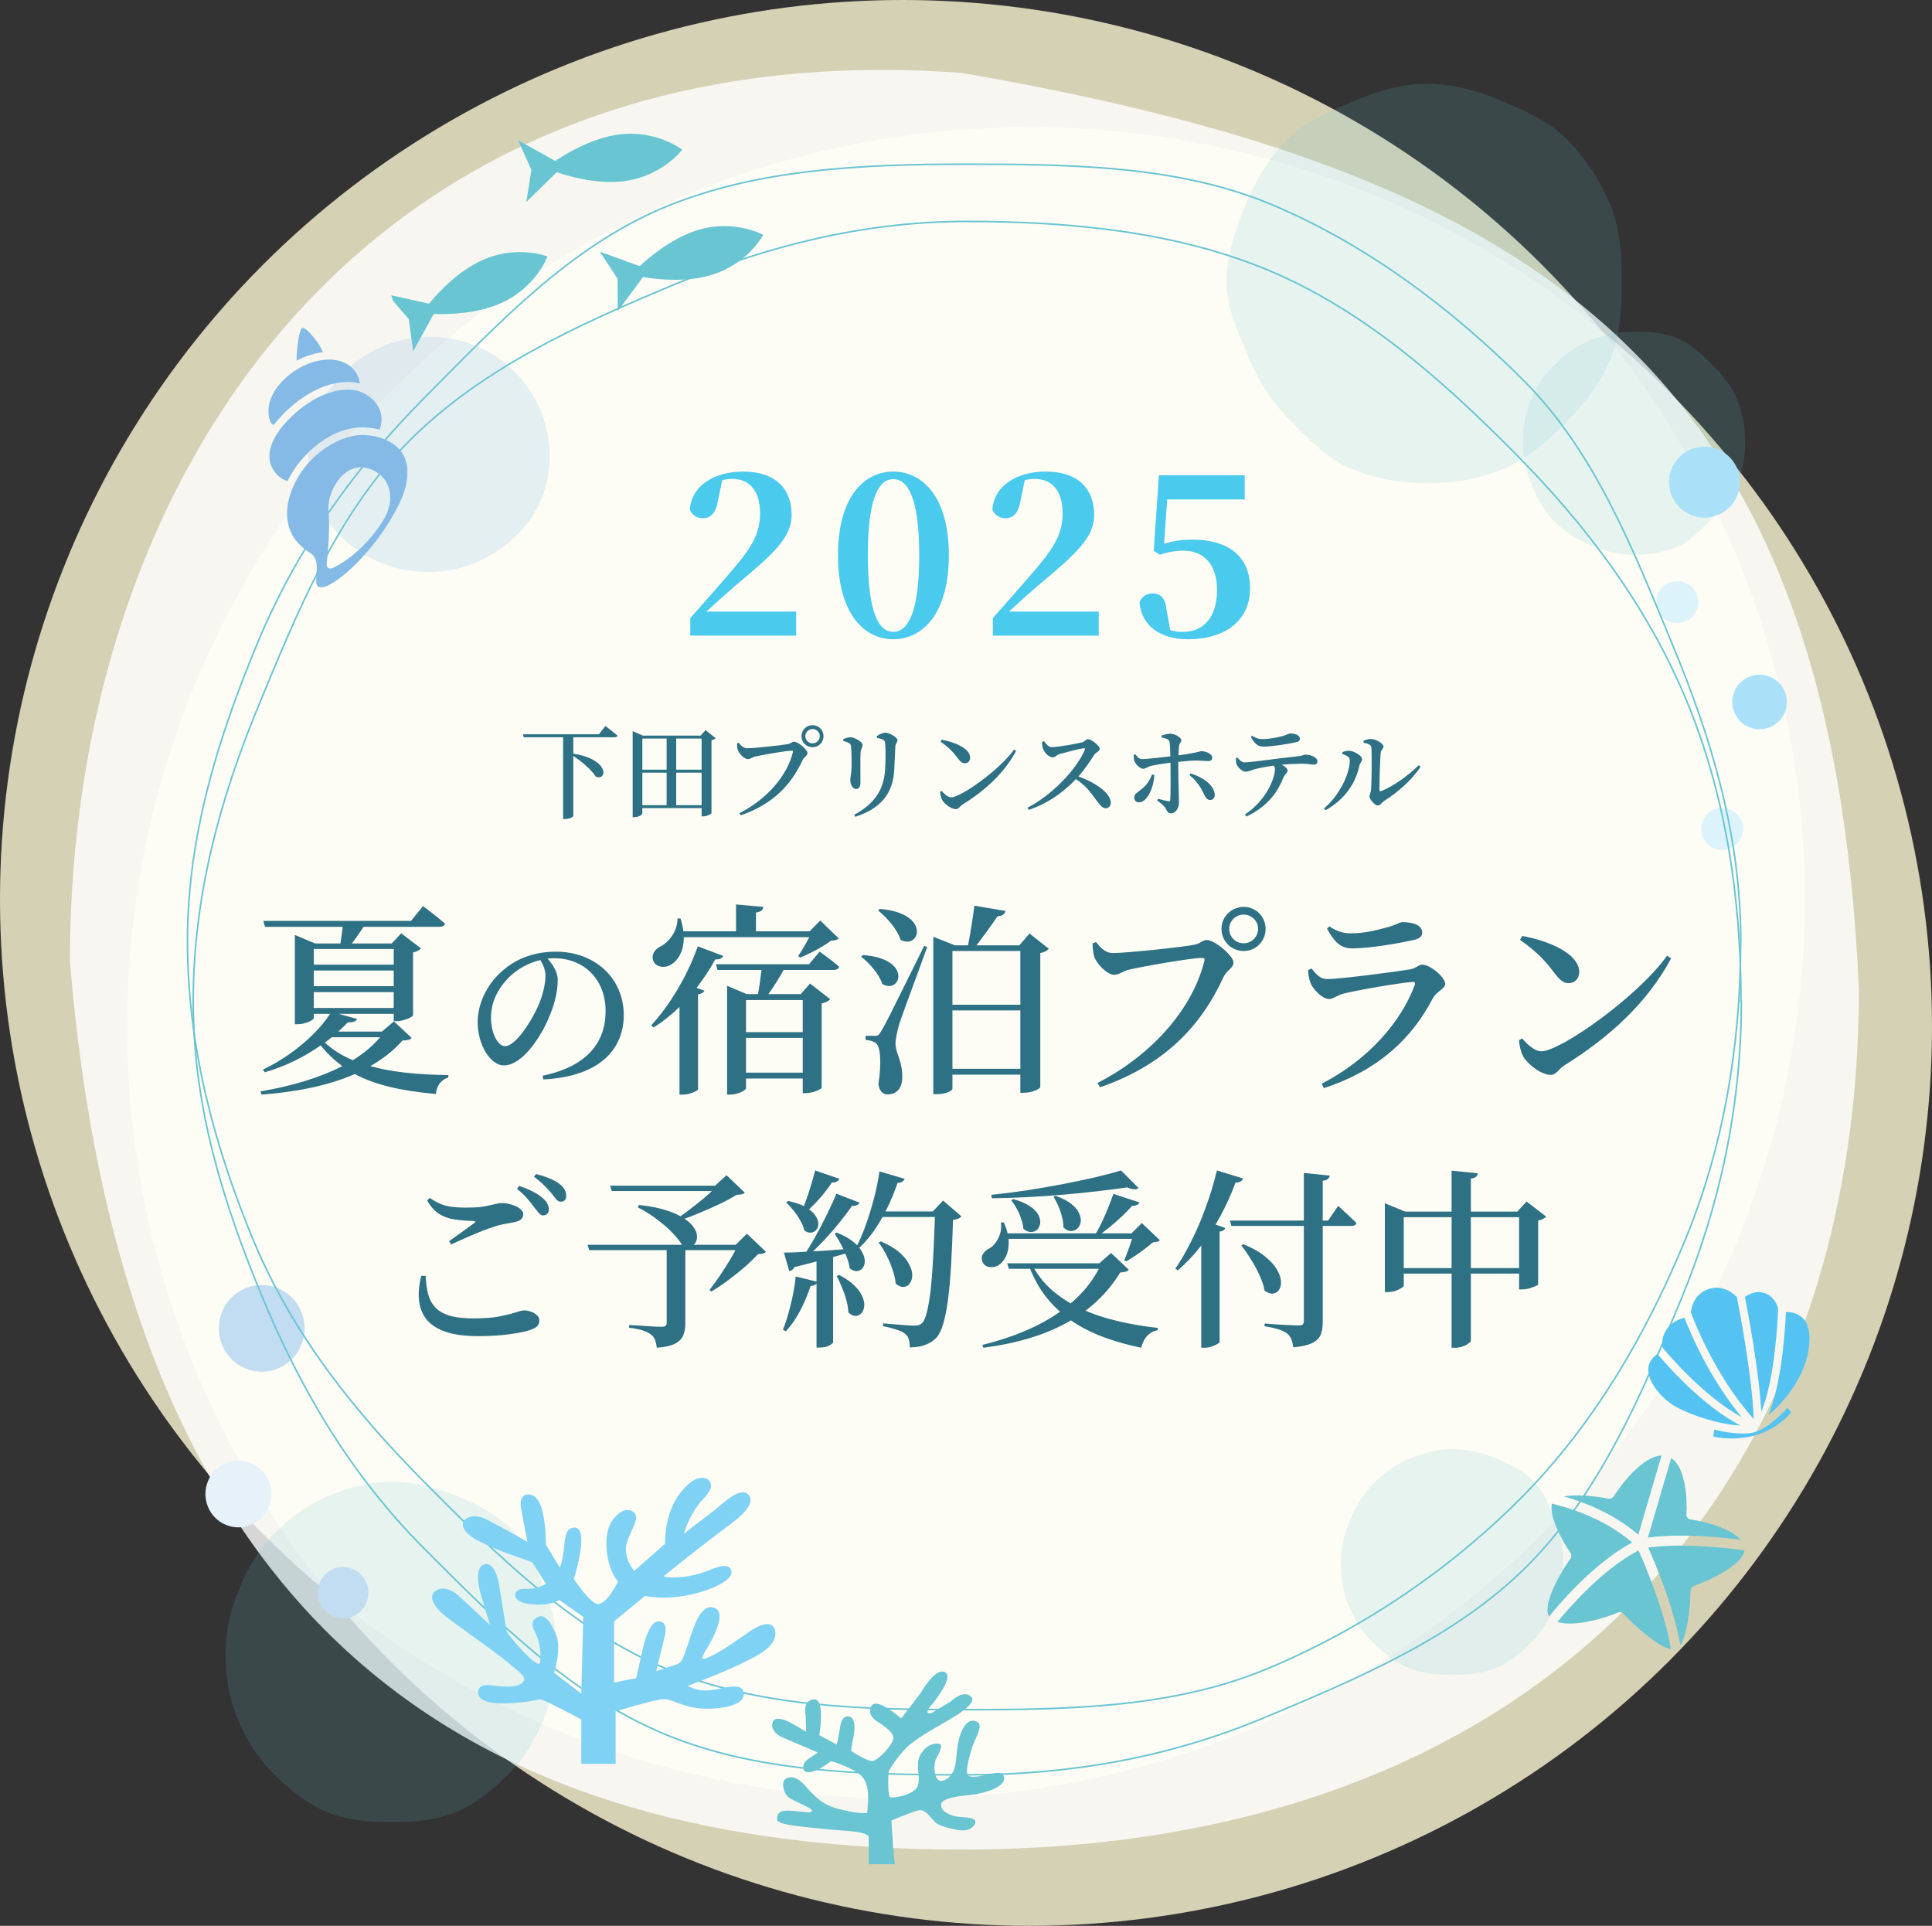 <svg width="608" height="606" viewBox="0 0 608 606" fill="none" xmlns="http://www.w3.org/2000/svg">
<rect x="0" y="0" width="608" height="606" fill="#333333" stroke="none"/>
<ellipse cx="324" cy="323" rx="284" ry="283" fill="#FDF9D6" fill-opacity="0.8"/>
<ellipse cx="284" cy="283" rx="284" ry="283" fill="#FDF9D6" fill-opacity="0.8"/>
<path d="M585 311.365C585 466.437 487.13 582 302.759 582C154.471 582 39.795 518.786 22 302.476C22 148.099 116.41 9.123 302.759 22.952C488.613 55.053 576.597 119.254 585 311.365Z" fill="white" fill-opacity="0.8"/>
<g style="mix-blend-mode:multiply" opacity="0.15">
<path d="M510.378 88.737C510.378 97.216 509.857 105.584 506.836 112.964C503.707 120.608 498.427 127.198 492.734 132.974C487.041 138.751 480.652 144.396 473.091 147.581C465.79 150.634 457.381 152.061 448.971 152.061C440.562 152.061 432.24 150.436 424.939 147.361C417.377 144.198 411.64 137.96 405.947 132.205C400.254 126.451 395.995 119.861 392.866 112.218C389.846 104.838 386 97.216 386 88.737C386 80.259 388.803 72.176 391.823 64.818C394.952 57.174 399.146 49.904 404.839 44.149C410.532 38.395 418.138 35.166 425.699 31.981C433 28.928 440.562 26.38 448.95 26.38C457.337 26.38 465.051 28.598 472.33 31.673C479.892 34.836 487.541 38.219 493.234 43.974C498.927 49.728 503.642 56.889 506.793 64.532C509.813 71.913 510.378 80.281 510.378 88.759V88.737Z" fill="#69C5D2"/>
</g>
<g style="mix-blend-mode:multiply" opacity="0.15">
<path d="M549.218 138.969C549.218 143.724 548.402 148.358 546.698 152.507C544.946 156.801 541.754 160.173 538.538 163.4C535.346 166.626 532.154 170.217 527.906 172.012C523.802 173.735 519.074 174.584 514.37 174.584C509.666 174.584 505.034 173.468 500.954 171.745C496.706 169.974 492.578 167.5 489.361 164.249C486.169 161.022 483.769 156.801 482.017 152.531C480.313 148.382 479.257 143.749 479.257 138.994C479.257 134.239 480.193 129.532 481.897 125.408C483.649 121.114 486.601 117.402 489.793 114.175C492.986 110.949 496.922 108.595 501.17 106.824C505.274 105.102 509.642 104.398 514.37 104.398C519.098 104.398 523.634 104.665 527.738 106.388C531.986 108.159 535.394 111.288 538.586 114.515C541.778 117.742 544.826 121.211 546.578 125.505C548.282 129.653 549.194 134.239 549.194 138.994L549.218 138.969Z" fill="#69C5D2"/>
</g>
<path d="M119.616 326.392H104.384C103.68 326.968 102.976 327.544 102.208 328.056C104.64 330.296 107.584 332.152 111.04 333.624C114.432 331.512 117.312 329.144 119.616 326.392ZM98.752 312.184V317.176H123.904V312.184H98.752ZM123.904 298.616H98.752V303.544H123.904V298.616ZM123.904 310.328V305.4H98.752V310.328H123.904ZM123.968 321.4L129.536 326.584C129.024 327.224 128.32 327.352 126.656 327.416C123.84 330.616 120.448 333.24 116.544 335.48C123.136 337.336 131.2 338.168 141.12 338.296L141.056 339.064C138.752 339.832 137.472 341.56 137.152 344.248C125.888 343.224 117.888 341.304 111.68 337.976C103.424 341.56 93.44 343.608 82.304 344.44L81.984 343.416C91.584 341.816 100.48 339.192 107.712 335.48C105.216 333.624 102.976 331.512 100.928 328.952C96 332.408 89.984 335.544 83.328 337.4L82.752 336.568C91.904 332.216 99.904 325.176 103.872 319.032H98.752V320.312C98.752 320.952 96.192 322.296 93.632 322.296H92.8V294.2L99.2 296.888H107.136C107.392 295.288 107.648 293.304 107.84 291.64H83.392L82.88 289.784H129.344L133.12 285.112C133.12 285.112 137.408 288.312 140.032 290.616C139.904 291.32 139.2 291.64 138.368 291.64H114.432C113.28 293.368 111.936 295.352 110.72 296.888H123.264L126.272 293.688L132.48 298.424C132.096 298.936 131.2 299.448 129.984 299.704V319.48C129.92 319.992 126.976 321.336 124.928 321.336H123.904V319.032H106.56L112.384 320.632C112.128 321.336 111.296 321.72 109.44 321.72C108.544 322.68 107.52 323.64 106.496 324.6H120.192L123.968 321.4ZM171.656 307.08C171.656 305.176 170.928 303.552 170.032 302.096C166.28 302.992 162.584 305.008 159.84 307.864C156.48 311.392 154.52 315.536 154.52 320.24C154.52 325.112 156.648 329.2 158.944 329.2C162.36 329.2 167.4 321.024 169.36 316.544C170.704 313.52 171.656 309.824 171.656 307.08ZM170.984 339.672L170.76 338.496C184.704 335.584 190.584 328.08 190.584 318.168C190.584 308.032 183.64 301.536 174.456 301.536C173.784 301.536 173.056 301.592 172.328 301.648C173.896 303.44 175.52 305.848 175.52 308.312C175.52 311.056 174.904 314.528 173.672 317.832C171.264 324.776 164.88 335.248 158.552 335.248C154.352 335.248 150.32 328.808 150.32 321.64C150.32 316.264 152.896 309.936 158.216 305.4C162.752 301.424 168.464 299.464 174.96 299.464C187.224 299.464 196.296 307.808 196.296 319.456C196.296 329.48 189.52 338.72 170.984 339.672ZM254.672 294.904H215.184C215.248 299.256 213.392 302.136 211.28 303.48C209.296 304.76 206.416 304.44 205.584 302.328C204.88 300.344 206.096 298.68 207.824 297.848C210.448 296.504 213.264 293.048 213.2 289.016H214.16C214.608 290.488 214.928 291.832 215.056 293.048H231.632V284.6L240.208 285.368C240.144 286.264 239.568 286.904 237.904 287.16V293.048H254.8L258.128 289.656L263.952 295.288C263.504 295.8 262.736 295.928 261.52 295.992C259.152 297.848 254.864 300.088 251.856 301.304L251.152 300.856C252.304 299.256 253.648 296.888 254.672 294.904ZM219.6 297.784L227.6 300.792C227.28 301.496 226.448 302.008 225.104 301.88C223.312 305.144 221.328 308.088 219.216 310.84L221.648 311.736C221.456 312.312 220.816 312.696 219.664 312.888V342.776C219.6 343.224 217.104 344.44 214.928 344.44H213.84V316.856C211.216 319.416 208.528 321.528 205.712 323.32L204.944 322.616C210.256 316.984 216.144 307.576 219.6 297.784ZM252.624 314.68H234.768V324.792H252.624V314.68ZM234.768 337.528H252.624V326.584H234.768V337.528ZM254.608 303.416L257.936 299.448C257.936 299.448 261.712 302.136 264.08 304.184C263.952 304.888 263.248 305.208 262.352 305.208H246.608C245.264 307.64 243.472 310.52 241.808 312.824H251.984L254.928 309.496L261.264 314.424C260.88 314.936 259.92 315.448 258.576 315.768V342.264C258.512 342.776 255.568 343.992 253.52 343.992H252.624V339.384H234.768V342.456C234.768 343.032 232.272 344.44 229.776 344.44H228.816V310.2L235.024 312.824H238.544C238.992 310.392 239.376 307.512 239.632 305.208H225.808L225.296 303.416H254.608ZM276.368 286.52L276.88 286.008C293.136 287.352 289.488 299 283.408 295.736C282.384 292.408 279.056 288.696 276.368 286.52ZM270.992 301.048L271.568 300.536C287.312 301.624 283.472 313.08 277.648 309.624C276.688 306.552 273.616 303.032 270.992 301.048ZM290.832 297.656L291.792 297.976C289.104 305.528 283.792 319.608 282.832 322.744C282.32 324.792 281.808 326.904 281.808 328.504C281.936 331.704 284.176 334.2 283.92 339.512C283.792 342.584 282.064 344.376 279.312 344.376C277.904 344.376 276.752 343.416 276.432 341.176C277.456 334.52 277.136 329.208 275.6 328.248C274.768 327.608 273.744 327.352 272.4 327.224V325.944H275.28C276.24 325.944 276.432 325.88 277.2 324.664C278.608 322.36 278.608 322.36 290.832 297.656ZM299.728 336.312H321.104V317.944H299.728V336.312ZM321.104 299.256H299.728V316.152H321.104V299.256ZM323.984 293.752L330.064 298.552C329.552 299.128 328.784 299.64 327.376 299.896V342.072C327.376 342.456 325.2 343.864 322.128 343.864H321.104V338.168H299.728V342.648C299.728 343.096 297.872 344.312 294.736 344.312H293.712V294.776L300.496 297.464H304.656C305.296 294.072 306.192 288.696 306.64 284.984L316.432 286.648C316.176 287.736 315.344 288.248 313.936 288.312C312.144 290.936 309.392 294.776 307.28 297.464H320.784L323.984 293.752ZM391.376 299.256C387.536 299.256 384.4 296.184 384.4 292.28C384.4 288.44 387.536 285.368 391.376 285.368C395.216 285.368 398.288 288.44 398.288 292.28C398.288 296.184 395.216 299.256 391.376 299.256ZM391.376 287.8C388.88 287.8 386.832 289.784 386.832 292.28C386.832 294.84 388.88 296.824 391.376 296.824C393.872 296.824 395.92 294.84 395.92 292.28C395.92 289.784 393.872 287.8 391.376 287.8ZM344.912 296.44C346.32 298.168 347.856 299.896 350.16 299.896C354.64 299.896 372.624 297.976 375.888 297.272C378.064 296.824 378.32 295.8 379.792 295.8C382.288 295.8 388.176 300.792 388.176 302.84C388.176 304.696 386 305.336 385.04 307.448C377.808 323.192 366.16 335.224 346.192 342.136L345.36 340.792C363.216 331.64 375.504 316.792 379.024 302.328C379.216 301.624 378.896 301.432 378.32 301.432C374.672 301.432 358.864 304.248 355.216 305.144C353.616 305.528 352.08 306.744 350.736 306.744C348.24 306.744 344.976 303.032 344.336 300.984C343.952 299.704 343.888 298.616 343.824 296.888L344.912 296.44ZM412.368 309.176C411.92 307.896 411.728 306.744 411.664 305.272L412.752 304.76C414.352 306.744 415.504 308.088 417.744 308.088C421.584 308.088 438.8 305.848 443.472 305.08C445.648 304.76 446.352 303.544 447.632 303.544C450 303.544 454.8 307.448 454.8 309.624C454.8 311.096 452.048 311.992 450.896 314.168C444.752 325.944 434.64 336.504 416.656 342.392L415.888 341.048C430.992 333.24 440.976 321.336 445.2 310.008C445.456 309.24 445.2 308.92 444.432 308.984C440.272 309.304 426.832 311.608 422.672 312.696C420.752 313.208 419.664 314.36 418.256 314.36C416.016 314.36 413.008 311.032 412.368 309.176ZM447.568 293.432C447.568 294.584 446.864 295.352 444.816 295.8C439.888 296.888 431.12 298.424 425.488 298.424C421.84 298.424 419.856 296.312 417.616 292.216L418.384 291.512C420.944 293.24 422.992 293.688 425.104 293.688C429.52 293.688 433.04 292.728 435.92 291.96C439.44 291.128 440.272 290.168 441.424 290.168C445.072 290.168 447.568 291.32 447.568 293.432ZM478.352 295.736L479.056 294.52C487.184 295.992 496.976 299.96 496.976 305.912C496.976 307.832 495.632 309.368 493.648 309.368C491.984 309.368 490.896 308.408 489.232 306.232C486.16 302.264 484.24 299.96 478.352 295.736ZM485.072 330.808C491.088 330.808 515.472 313.592 524.624 300.728L525.904 301.56C518.48 315.448 506.704 326.264 492.24 335.288C490.512 336.376 489.744 338.232 488.08 338.232C484.88 338.232 480.72 334.776 479.376 332.472C478.672 331.192 478.096 328.888 478.032 327.352L478.992 326.776C480.656 328.568 482.832 330.808 485.072 330.808Z" fill="#2E7184"/>
<g style="mix-blend-mode:multiply" opacity="0.15">
<path d="M175.309 520.221C175.309 527.47 173.955 534.016 171.358 540.34C168.687 546.886 165.358 552.84 160.455 557.796C155.589 562.715 150.211 567.375 143.735 570.112C137.478 572.737 130.49 573.366 123.283 573.366C116.075 573.366 109.05 572.774 102.831 570.149C96.355 567.449 90.83 562.9 85.927 557.981C81.025 553.062 77.366 547.108 74.659 540.562C72.061 534.238 71 527.47 71 520.221C71 512.972 72.61 506.426 75.207 500.102C77.878 493.556 81.281 487.676 86.184 482.72C91.05 477.801 96.574 473.622 103.05 470.885C109.306 468.26 116.075 466.3 123.246 466.3C130.417 466.3 137.295 468.038 143.552 470.627C150.028 473.326 156.54 476.655 161.406 481.611C166.272 486.529 168.687 493.519 171.358 500.065C173.955 506.389 175.236 512.972 175.236 520.221H175.309Z" fill="#69C5D2"/>
</g>
<path d="M188.478 231.064L190.526 228.44C190.526 228.44 192.894 230.232 194.334 231.48C194.238 231.832 193.886 231.992 193.406 231.992H180.414V237.144C192.062 239 191.07 245.88 187.486 244.376C186.11 242.168 183.006 239.576 180.414 237.88V256.76C180.414 257.016 179.39 257.72 177.79 257.72H177.214V231.992H164.83L164.574 231.064H188.478ZM212.798 253.368H220.798V243.128H212.798V253.368ZM202.142 243.128V253.368H209.79V243.128H202.142ZM209.79 232.408H202.142V242.2H209.79V232.408ZM220.798 232.408H212.798V242.2H220.798V232.408ZM222.046 229.752L225.214 232.28C225.022 232.536 224.542 232.792 223.902 232.952V255.896C223.838 256.152 222.398 256.888 221.278 256.888H220.798V254.296H202.142V255.992C202.142 256.376 200.958 257.144 199.614 257.144H199.102V230.072L202.366 231.48H220.478L222.046 229.752ZM255.71 235.128C253.79 235.128 252.222 233.592 252.222 231.64C252.222 229.72 253.79 228.184 255.71 228.184C257.63 228.184 259.166 229.72 259.166 231.64C259.166 233.592 257.63 235.128 255.71 235.128ZM255.71 229.4C254.462 229.4 253.438 230.392 253.438 231.64C253.438 232.92 254.462 233.912 255.71 233.912C256.958 233.912 257.982 232.92 257.982 231.64C257.982 230.392 256.958 229.4 255.71 229.4ZM232.478 233.72C233.182 234.584 233.95 235.448 235.102 235.448C237.342 235.448 246.334 234.488 247.966 234.136C249.054 233.912 249.182 233.4 249.918 233.4C251.166 233.4 254.11 235.896 254.11 236.92C254.11 237.848 253.022 238.168 252.542 239.224C248.926 247.096 243.102 253.112 233.118 256.568L232.702 255.896C241.63 251.32 247.774 243.896 249.534 236.664C249.63 236.312 249.47 236.216 249.182 236.216C247.358 236.216 239.454 237.624 237.63 238.072C236.83 238.264 236.062 238.872 235.39 238.872C234.142 238.872 232.51 237.016 232.19 235.992C231.998 235.352 231.966 234.808 231.934 233.944L232.478 233.72ZM281.405 242.424C280.989 250.008 276.797 254.552 269.181 257.016L268.829 256.376C274.941 253.08 278.077 248.824 278.525 242.392C278.717 239.8 278.717 236.152 278.589 234.168C278.557 233.496 278.493 233.112 277.885 232.76C277.469 232.504 276.733 232.344 275.965 232.184L275.933 231.608C276.733 231.096 277.853 230.552 278.589 230.552C279.901 230.552 282.429 232.024 282.429 232.856C282.429 233.624 281.821 233.88 281.757 234.872C281.661 236.76 281.533 240.472 281.405 242.424ZM267.165 233.816C266.685 233.56 266.077 233.336 265.373 233.144V232.568C266.077 232.28 266.941 231.992 267.613 231.992C268.925 231.992 271.453 233.4 271.453 234.424C271.453 235.16 270.909 235.576 270.813 236.824C270.717 238.2 270.781 244.44 270.781 246.232C270.781 247.736 270.205 248.28 269.341 248.28C268.413 248.28 267.581 246.936 267.581 245.368C267.581 244.536 267.965 243.48 267.997 241.08C268.029 239.544 267.965 236.28 267.837 235.032C267.741 234.328 267.645 234.072 267.165 233.816ZM295.997 233.368L296.349 232.76C300.413 233.496 305.309 235.48 305.309 238.456C305.309 239.416 304.637 240.184 303.645 240.184C302.813 240.184 302.269 239.704 301.437 238.616C299.901 236.632 298.941 235.48 295.997 233.368ZM299.357 250.904C302.365 250.904 314.557 242.296 319.133 235.864L319.773 236.28C316.061 243.224 310.173 248.632 302.941 253.144C302.077 253.688 301.693 254.616 300.861 254.616C299.261 254.616 297.181 252.888 296.509 251.736C296.157 251.096 295.869 249.944 295.837 249.176L296.317 248.888C297.149 249.784 298.237 250.904 299.357 250.904ZM327.924 233.464L328.532 233.208C329.172 234.072 329.908 235.096 330.996 235.096C333.012 235.096 338.932 234.008 340.564 233.592C341.3 233.4 341.78 232.6 342.356 232.6C343.54 232.6 346.1 234.744 346.1 235.64C346.1 236.408 344.82 236.824 344.436 237.4C343.348 239.032 341.556 241.912 339.38 244.312C344.596 246.2 349.556 249.464 349.556 252.664C349.556 253.496 348.98 254.328 347.956 254.328C346.868 254.328 346.196 253.336 344.852 251.576C343.124 249.176 341.524 247.032 338.58 245.176C335.636 248.248 330.836 252.472 323.764 254.84L323.348 254.168C330.9 250.264 338.644 242.36 341.396 235.96C341.556 235.512 341.364 235.416 341.012 235.448C339.316 235.672 335.06 236.824 333.396 237.304C332.372 237.624 332.116 238.328 331.252 238.328C330.036 238.328 328.628 236.664 328.244 235.64C328.052 235.096 327.924 234.328 327.924 233.464ZM362.516 243.704L363.252 243.832C363.156 247.512 361.14 252.472 358.452 252.472C357.524 252.472 356.948 251.832 356.948 250.968C356.948 249.816 357.684 249.592 359.028 248.504C361.044 246.936 361.908 245.4 362.516 243.704ZM365.588 232.088L365.556 231.48C366.292 231.192 367.38 230.872 368.276 230.872C369.78 230.904 371.764 232.056 371.764 232.952C371.764 233.624 371.156 233.784 371.06 234.68C370.964 235.416 370.9 236.504 370.868 237.688C377.108 236.856 377.364 236.376 378.132 236.376C379.476 236.376 381.492 237.208 381.492 238.392C381.492 239.16 381.044 239.48 380.18 239.48C379.092 239.48 378.068 239.32 376.404 239.32C375.156 239.32 372.916 239.512 370.804 239.736C370.804 240.728 370.804 241.688 370.804 242.488C370.804 245.4 371.028 251.512 371.028 252.6C371.028 254.168 370.004 255.928 368.564 255.928C367.412 255.928 367.412 255.32 366.676 254.168C366.196 253.464 365.236 252.6 364.148 251.928L364.436 251.352C365.62 251.672 366.836 251.992 367.668 252.12C368.02 252.152 368.244 252.088 368.276 251.672C368.404 250.072 368.404 245.176 368.372 242.456C368.372 241.848 368.372 240.952 368.34 239.992C366.324 240.248 363.892 240.632 362.324 240.984C361.076 241.272 360.596 241.912 359.764 241.912C358.9 241.912 357.588 240.792 357.044 239.576C356.82 239.096 356.756 238.168 356.756 237.56L357.268 237.336C357.972 238.264 358.548 238.872 359.38 238.872C360.852 238.872 365.748 238.296 368.308 238.008C368.276 235.992 368.18 234.04 368.052 233.464C367.828 232.6 367.06 232.376 365.588 232.088ZM374.324 243.896L374.676 243.384C378.324 244.44 381.908 246.84 382.26 249.816C382.388 250.936 381.844 251.736 380.82 251.736C379.7 251.736 379.252 250.584 378.708 249.528C377.78 247.608 376.5 245.624 374.324 243.896ZM393.652 231.864L394.036 231.512C395.284 232.344 396.308 232.568 397.364 232.568C399.508 232.568 401.876 232.056 403.316 231.704C405.044 231.256 405.492 230.808 406.036 230.808C407.828 230.808 409.076 231.416 409.076 232.44C409.076 233.016 408.724 233.4 407.7 233.592C405.204 234.136 400.308 234.936 397.556 234.936C395.732 234.936 394.74 233.88 393.652 231.864ZM388.948 238.552L389.396 238.36C390.132 239.192 390.74 239.896 391.636 239.896C393.812 239.896 402.676 238.552 407.668 238.072C409.876 237.848 410.452 237.464 410.868 237.464C412.564 237.464 414.58 238.36 414.58 239.48C414.58 240.312 414.228 240.6 413.428 240.6C412.788 240.6 411.348 240.312 409.62 240.312C408.18 240.312 405.908 240.408 403.412 240.632C404.436 241.24 405.204 241.88 405.204 242.488C405.204 243.224 404.372 243.48 403.828 244.792C402.42 248.312 399.732 253.368 392.308 256.92L391.764 256.312C399.06 251.416 401.236 244.28 401.236 242.104C401.236 241.72 401.14 241.336 400.852 240.92C398.484 241.24 395.892 241.752 394.868 242.04C393.844 242.36 392.82 242.84 391.988 242.84C391.028 242.872 389.492 241.464 389.14 240.44C388.948 239.96 388.916 239.288 388.948 238.552ZM429.114 233.72L429.082 233.144C430.01 232.696 430.65 232.536 431.45 232.536C432.986 232.536 435.386 233.976 435.386 234.904C435.386 235.672 434.65 235.768 434.522 236.888C434.298 238.584 434.074 246.168 434.106 248.504C434.106 248.952 434.33 249.08 434.714 248.92C438.746 247.256 443.13 244.056 446.49 240.792L447.066 241.24C444.346 245.464 439.77 249.4 435.642 251.992C434.906 252.472 434.394 253.464 433.594 253.464C432.602 253.464 430.97 251.448 430.97 250.648C430.97 250.008 431.354 249.656 431.482 248.408C431.61 246.744 431.77 238.36 431.578 235.288C431.546 234.424 430.682 233.976 429.114 233.72ZM424.794 239.128C424.794 238.104 423.418 237.592 422.458 237.272V236.664C423.098 236.44 423.834 236.216 424.666 236.248C426.01 236.312 428.634 237.72 428.634 238.872C428.634 239.64 427.962 240.088 427.802 240.888C426.746 246.072 423.482 251.448 417.146 254.968L416.666 254.392C421.626 250.168 424.794 243.416 424.794 239.128Z" fill="#2E7184"/>
<path d="M217.234 200V194.492C221.246 189.936 225.258 185.448 228.59 181.572C235.934 173.14 239.198 168.584 239.198 161.512C239.198 154.576 235.934 150.7 230.494 150.7C228.454 150.7 226.346 151.176 224.102 152.264L227.366 150.7L225.87 157.84C225.122 162.056 223.15 163.076 221.178 163.076C219.342 163.076 217.778 162.056 217.098 160.356C217.642 152.536 225.258 148.388 233.826 148.388C244.23 148.388 249.126 153.964 249.126 162.056C249.126 169.196 243.346 174.364 231.174 184.496C228.794 186.536 224.85 190.072 220.974 193.676L221.722 191.16V192.452H250.554V200H217.234ZM281.125 201.156C272.013 201.156 263.717 193.2 263.717 174.704C263.717 156.276 272.013 148.388 281.125 148.388C290.237 148.388 298.601 156.276 298.601 174.704C298.601 193.2 290.237 201.156 281.125 201.156ZM281.125 198.844C285.409 198.844 289.285 193.472 289.285 174.704C289.285 156.004 285.409 150.768 281.125 150.768C276.841 150.768 273.101 155.936 273.101 174.704C273.101 193.54 276.841 198.844 281.125 198.844ZM312.447 200V194.492C316.459 189.936 320.471 185.448 323.803 181.572C331.147 173.14 334.411 168.584 334.411 161.512C334.411 154.576 331.147 150.7 325.707 150.7C323.667 150.7 321.559 151.176 319.315 152.264L322.579 150.7L321.083 157.84C320.335 162.056 318.363 163.076 316.391 163.076C314.555 163.076 312.991 162.056 312.311 160.356C312.855 152.536 320.471 148.388 329.039 148.388C339.443 148.388 344.339 153.964 344.339 162.056C344.339 169.196 338.559 174.364 326.387 184.496C324.007 186.536 320.063 190.072 316.187 193.676L316.935 191.16V192.452H345.767V200H312.447ZM373.891 201.156C364.847 201.156 359.271 196.736 358.591 189.596C359.271 187.692 360.903 186.74 362.671 186.74C365.187 186.74 366.683 188.1 367.091 191.772L368.383 198.98L366.071 197.212C368.247 198.368 369.607 198.844 372.191 198.844C378.787 198.844 383.003 194.22 383.003 185.584C383.003 177.628 378.855 173.276 372.395 173.276C369.743 173.276 367.431 173.752 365.051 174.568L363.079 173.344L364.711 149.544H391.707V157.16H366.071L367.703 151.584L366.207 173.004L363.555 172.188C367.431 170.42 371.171 169.808 375.387 169.808C386.539 169.808 393.407 175.112 393.407 185.108C393.407 195.444 385.315 201.156 373.891 201.156Z" fill="#4ACAED"/>
<path d="M168.1 379.88C167.54 379.08 166.84 378.2 166 377.24C165.16 376.24 164.06 375.2 162.7 374.12L163.36 373.16C165 373.72 166.44 374.32 167.68 374.96C168.96 375.6 170.02 376.3 170.86 377.06C171.54 377.66 172.02 378.26 172.3 378.86C172.58 379.42 172.72 380 172.72 380.6C172.72 381.16 172.54 381.62 172.18 381.98C171.86 382.3 171.42 382.46 170.86 382.46C170.38 382.42 169.94 382.16 169.54 381.68C169.14 381.2 168.66 380.6 168.1 379.88ZM173.56 375.5C172.96 374.78 172.26 374.02 171.46 373.22C170.66 372.38 169.52 371.4 168.04 370.28L168.7 369.44C170.3 369.84 171.72 370.3 172.96 370.82C174.24 371.34 175.28 371.92 176.08 372.56C176.84 373.16 177.38 373.76 177.7 374.36C178.02 374.96 178.18 375.6 178.18 376.28C178.18 376.88 178.04 377.34 177.76 377.66C177.48 377.98 177.06 378.14 176.5 378.14C175.98 378.14 175.5 377.9 175.06 377.42C174.66 376.9 174.16 376.26 173.56 375.5ZM134.44 377.78L135.22 376.94C136.46 377.78 137.62 378.42 138.7 378.86C139.82 379.3 140.98 379.6 142.18 379.76C143.42 379.92 144.84 380 146.44 380C148.32 380 149.86 379.94 151.06 379.82C152.3 379.66 153.32 379.48 154.12 379.28C154.92 379.08 155.62 378.92 156.22 378.8C156.82 378.64 157.46 378.56 158.14 378.56C158.78 378.56 159.48 378.66 160.24 378.86C161 379.02 161.72 379.26 162.4 379.58C163.08 379.9 163.62 380.28 164.02 380.72C164.46 381.16 164.68 381.6 164.68 382.04C164.68 383.36 163.78 384.2 161.98 384.56C161.1 384.72 160.12 384.9 159.04 385.1C158 385.26 156.84 385.56 155.56 386C154.48 386.32 153.18 386.78 151.66 387.38C150.14 387.98 148.56 388.64 146.92 389.36C145.28 390.08 143.64 390.82 142 391.58L141.34 390.56C142.66 389.64 144.06 388.64 145.54 387.56C147.06 386.48 148.3 385.58 149.26 384.86C149.78 384.46 149.68 384.24 148.96 384.2C146.8 384.16 144.82 384 143.02 383.72C141.22 383.44 139.6 382.86 138.16 381.98C136.76 381.06 135.52 379.66 134.44 377.78ZM133.96 401.48H132.58C131.86 404.28 131.62 406.84 131.86 409.16C132.1 411.44 132.88 413.44 134.2 415.16C135.56 416.84 137.56 418.14 140.2 419.06C142.88 419.98 146.3 420.44 150.46 420.44C154.22 420.44 157.5 420.24 160.3 419.84C163.1 419.48 165.26 419.04 166.78 418.52C167.9 418.12 168.66 417.72 169.06 417.32C169.5 416.88 169.72 416.26 169.72 415.46C169.72 414.78 169.44 414.22 168.88 413.78C168.36 413.3 167.72 412.94 166.96 412.7C166.24 412.46 165.56 412.34 164.92 412.34C164.4 412.34 163.5 412.56 162.22 413C160.98 413.4 159.28 413.82 157.12 414.26C155 414.66 152.32 414.86 149.08 414.86C145.88 414.86 143.3 414.56 141.34 413.96C139.38 413.32 137.88 412.42 136.84 411.26C135.8 410.06 135.08 408.64 134.68 407C134.28 405.32 134.04 403.48 133.96 401.48ZM209.8 391.7H215.68V416.48C215.68 417.84 215.46 419.06 215.02 420.14C214.62 421.22 213.78 422.1 212.5 422.78C211.22 423.46 209.28 423.9 206.68 424.1C206.6 423.18 206.42 422.36 206.14 421.64C205.86 420.92 205.42 420.34 204.82 419.9C204.22 419.42 203.42 419.02 202.42 418.7C201.42 418.34 199.94 418.04 197.98 417.8V416.96C197.98 416.96 198.42 416.98 199.3 417.02C200.22 417.06 201.28 417.12 202.48 417.2C203.72 417.28 204.88 417.36 205.96 417.44C207.08 417.48 207.84 417.5 208.24 417.5C208.8 417.5 209.2 417.4 209.44 417.2C209.68 417 209.8 416.68 209.8 416.24V391.7ZM201.04 379.16C204.44 379.52 207.3 380.08 209.62 380.84C211.94 381.56 213.8 382.4 215.2 383.36C216.64 384.28 217.68 385.24 218.32 386.24C219 387.2 219.34 388.12 219.34 389C219.38 389.84 219.2 390.56 218.8 391.16C218.4 391.72 217.82 392.08 217.06 392.24C216.34 392.36 215.54 392.2 214.66 391.76C214.06 390.72 213.12 389.52 211.84 388.16C210.56 386.8 208.98 385.4 207.1 383.96C205.22 382.48 203.1 381.14 200.74 379.94L201.04 379.16ZM225.76 373.1H225.04L228.64 369.8L234.4 375.32C234.16 375.56 233.84 375.72 233.44 375.8C233.04 375.88 232.5 375.94 231.82 375.98C230.66 376.7 229.3 377.46 227.74 378.26C226.18 379.02 224.52 379.78 222.76 380.54C221.04 381.3 219.32 382.02 217.6 382.7C215.92 383.34 214.36 383.9 212.92 384.38L212.38 383.9C213.46 383.22 214.62 382.42 215.86 381.5C217.1 380.54 218.34 379.58 219.58 378.62C220.86 377.62 222.02 376.64 223.06 375.68C224.14 374.72 225.04 373.86 225.76 373.1ZM232.24 391.7H231.52L235.06 388.22L241.06 393.92C240.82 394.16 240.5 394.34 240.1 394.46C239.74 394.54 239.22 394.6 238.54 394.64C237.42 395.88 236.02 397.24 234.34 398.72C232.66 400.16 230.9 401.56 229.06 402.92C227.22 404.28 225.48 405.44 223.84 406.4L223.3 405.92C224.3 404.6 225.38 403.1 226.54 401.42C227.7 399.7 228.8 397.98 229.84 396.26C230.88 394.5 231.68 392.98 232.24 391.7ZM191.98 373.1H228.46V374.78H192.52L191.98 373.1ZM184.9 391.7H235.66V393.38H185.44L184.9 391.7ZM276.76 368.6L284.68 370.94C284.56 371.3 284.32 371.6 283.96 371.84C283.6 372.08 283.1 372.2 282.46 372.2C281.06 376.36 279.34 380.2 277.3 383.72C275.3 387.24 273 390.22 270.4 392.66L269.62 392.12C270.66 390.16 271.62 387.9 272.5 385.34C273.42 382.78 274.26 380.06 275.02 377.18C275.78 374.3 276.36 371.44 276.76 368.6ZM277.18 390.62C279.7 391.7 281.68 392.88 283.12 394.16C284.56 395.44 285.58 396.72 286.18 398C286.82 399.24 287.12 400.38 287.08 401.42C287.04 402.46 286.76 403.3 286.24 403.94C285.76 404.58 285.12 404.92 284.32 404.96C283.52 405 282.7 404.64 281.86 403.88C281.74 402.44 281.4 400.94 280.84 399.38C280.32 397.82 279.68 396.32 278.92 394.88C278.16 393.4 277.36 392.1 276.52 390.98L277.18 390.62ZM277.6 381.2H297.16V382.94H276.64L277.6 381.2ZM294.28 381.2H293.56L296.8 377.78L302.56 382.76C302.32 383.04 301.98 383.28 301.54 383.48C301.14 383.64 300.6 383.76 299.92 383.84C299.76 389 299.56 393.68 299.32 397.88C299.08 402.04 298.76 405.68 298.36 408.8C297.96 411.88 297.46 414.44 296.86 416.48C296.26 418.52 295.54 420 294.7 420.92C293.7 421.96 292.52 422.72 291.16 423.2C289.8 423.72 288.18 423.98 286.3 423.98C286.3 423.06 286.2 422.22 286 421.46C285.8 420.74 285.44 420.18 284.92 419.78C284.36 419.26 283.42 418.8 282.1 418.4C280.82 417.96 279.42 417.6 277.9 417.32V416.42C278.98 416.5 280.18 416.6 281.5 416.72C282.82 416.84 284.06 416.94 285.22 417.02C286.38 417.1 287.22 417.14 287.74 417.14C288.38 417.14 288.86 417.08 289.18 416.96C289.54 416.84 289.88 416.62 290.2 416.3C290.8 415.74 291.32 414.5 291.76 412.58C292.24 410.66 292.64 408.16 292.96 405.08C293.28 401.96 293.54 398.38 293.74 394.34C293.94 390.3 294.12 385.92 294.28 381.2ZM256.54 368.3L264.16 370.94C264.04 371.26 263.78 371.54 263.38 371.78C263.02 372.02 262.5 372.12 261.82 372.08C260.58 373.92 259.18 375.72 257.62 377.48C256.06 379.2 254.54 380.68 253.06 381.92L252.16 381.38C252.92 379.78 253.68 377.8 254.44 375.44C255.24 373.04 255.94 370.66 256.54 368.3ZM263.2 375.62L270.52 378.44C270.36 378.76 270.08 379.02 269.68 379.22C269.32 379.42 268.82 379.48 268.18 379.4C267.06 381 265.72 382.78 264.16 384.74C262.6 386.66 260.92 388.58 259.12 390.5C257.32 392.38 255.52 394.12 253.72 395.72H252.58C253.86 393.8 255.16 391.68 256.48 389.36C257.8 387 259.04 384.62 260.2 382.22C261.4 379.82 262.4 377.62 263.2 375.62ZM246.7 394.16C247.94 394.16 249.66 394.1 251.86 393.98C254.1 393.86 256.62 393.72 259.42 393.56C262.26 393.36 265.16 393.14 268.12 392.9L268.24 393.86C266.08 394.46 263.5 395.18 260.5 396.02C257.5 396.82 254 397.72 250 398.72C249.6 399.48 249.06 399.9 248.38 399.98L246.7 394.16ZM247.96 377.9C250.28 378.38 252.12 379.02 253.48 379.82C254.84 380.58 255.84 381.42 256.48 382.34C257.12 383.22 257.46 384.06 257.5 384.86C257.58 385.66 257.4 386.34 256.96 386.9C256.56 387.42 256.02 387.74 255.34 387.86C254.7 387.98 253.96 387.76 253.12 387.2C252.92 386.2 252.5 385.16 251.86 384.08C251.26 382.96 250.56 381.92 249.76 380.96C248.96 379.96 248.18 379.1 247.42 378.38L247.96 377.9ZM263.32 387.86C265.6 388.78 267.38 389.78 268.66 390.86C269.94 391.94 270.84 393.02 271.36 394.1C271.92 395.14 272.18 396.12 272.14 397.04C272.1 397.92 271.84 398.62 271.36 399.14C270.92 399.66 270.34 399.94 269.62 399.98C268.9 400.02 268.16 399.72 267.4 399.08C267.24 397.88 266.9 396.64 266.38 395.36C265.9 394.04 265.32 392.76 264.64 391.52C264 390.28 263.34 389.18 262.66 388.22L263.32 387.86ZM264.04 401.18C266.16 402.26 267.8 403.4 268.96 404.6C270.16 405.8 270.98 406.96 271.42 408.08C271.9 409.2 272.08 410.22 271.96 411.14C271.84 412.06 271.52 412.78 271 413.3C270.52 413.82 269.92 414.08 269.2 414.08C268.48 414.08 267.74 413.72 266.98 413C266.94 411.72 266.72 410.4 266.32 409.04C265.96 407.68 265.5 406.36 264.94 405.08C264.42 403.76 263.88 402.58 263.32 401.54L264.04 401.18ZM256.96 395.3L262.18 394.88V422.42C262.18 422.62 261.78 422.94 260.98 423.38C260.22 423.82 259.18 424.04 257.86 424.04H256.96V395.3ZM250.42 401.66L257.2 403.34C257.12 403.7 256.9 404 256.54 404.24C256.22 404.48 255.74 404.62 255.1 404.66C254.18 407.42 253.06 410.06 251.74 412.58C250.42 415.06 248.94 417.18 247.3 418.94L246.4 418.4C247.28 416.24 248.08 413.66 248.8 410.66C249.56 407.66 250.1 404.66 250.42 401.66ZM315.46 388.1H359.5V389.84H315.46V388.1ZM314.98 384.68H315.94C316.94 387 317.44 389.08 317.44 390.92C317.44 392.76 317.12 394.3 316.48 395.54C315.84 396.74 315.06 397.62 314.14 398.18C313.22 398.7 312.24 398.86 311.2 398.66C310.2 398.46 309.52 397.9 309.16 396.98C308.84 396.02 308.92 395.2 309.4 394.52C309.88 393.8 310.52 393.24 311.32 392.84C312.44 392.24 313.38 391.18 314.14 389.66C314.94 388.14 315.22 386.48 314.98 384.68ZM356.74 388.1H356.08L359.32 384.86L365.02 390.26C364.78 390.5 364.48 390.66 364.12 390.74C363.8 390.82 363.34 390.9 362.74 390.98C362.06 391.58 361.22 392.26 360.22 393.02C359.26 393.74 358.28 394.44 357.28 395.12C356.28 395.8 355.32 396.4 354.4 396.92L353.8 396.5C354.16 395.7 354.52 394.8 354.88 393.8C355.28 392.76 355.64 391.74 355.96 390.74C356.32 389.7 356.58 388.82 356.74 388.1ZM318.82 377.3C321.1 377.94 322.88 378.7 324.16 379.58C325.44 380.46 326.32 381.38 326.8 382.34C327.28 383.3 327.46 384.18 327.34 384.98C327.22 385.78 326.9 386.44 326.38 386.96C325.86 387.44 325.2 387.68 324.4 387.68C323.64 387.68 322.86 387.34 322.06 386.66C321.98 385.62 321.74 384.56 321.34 383.48C320.98 382.36 320.52 381.3 319.96 380.3C319.4 379.3 318.84 378.44 318.28 377.72L318.82 377.3ZM332.14 376.28C334.34 377.04 336.04 377.92 337.24 378.92C338.44 379.88 339.24 380.88 339.64 381.92C340.08 382.92 340.22 383.84 340.06 384.68C339.9 385.48 339.54 386.14 338.98 386.66C338.46 387.14 337.8 387.38 337 387.38C336.2 387.34 335.42 386.96 334.66 386.24C334.66 385.12 334.5 383.98 334.18 382.82C333.9 381.66 333.52 380.54 333.04 379.46C332.56 378.38 332.06 377.42 331.54 376.58L332.14 376.28ZM350.38 375.68L358.6 378.38C358.48 378.7 358.22 378.96 357.82 379.16C357.46 379.36 356.96 379.44 356.32 379.4C355.44 380.4 354.4 381.48 353.2 382.64C352 383.76 350.72 384.88 349.36 386C348 387.12 346.64 388.16 345.28 389.12H344.26C345.06 387.88 345.84 386.48 346.6 384.92C347.36 383.32 348.06 381.72 348.7 380.12C349.38 378.48 349.94 377 350.38 375.68ZM316.96 397.52H350.38V399.26H317.5L316.96 397.52ZM352.78 368.3L358.3 373.82C357.58 374.42 356.38 374.36 354.7 373.64C351.94 374.04 348.84 374.44 345.4 374.84C342 375.24 338.42 375.6 334.66 375.92C330.94 376.24 327.16 376.5 323.32 376.7C319.52 376.9 315.8 377.02 312.16 377.06L311.98 375.98C315.46 375.62 319.1 375.16 322.9 374.6C326.7 374 330.44 373.36 334.12 372.68C337.8 371.96 341.24 371.24 344.44 370.52C347.68 369.76 350.46 369.02 352.78 368.3ZM346.66 397.52H345.94L349.66 394.28L355.24 399.56C355 399.84 354.68 400.04 354.28 400.16C353.88 400.28 353.3 400.36 352.54 400.4C348.58 406.92 343.04 412.16 335.92 416.12C328.8 420.08 319.98 422.74 309.46 424.1L309.16 423.2C315.2 421.72 320.68 419.8 325.6 417.44C330.56 415.04 334.82 412.18 338.38 408.86C341.98 405.54 344.74 401.76 346.66 397.52ZM324.58 397.52C326.18 400.76 328.32 403.56 331 405.92C333.72 408.28 336.82 410.26 340.3 411.86C343.82 413.46 347.62 414.74 351.7 415.7C355.78 416.66 360 417.38 364.36 417.86L364.3 418.58C362.94 418.86 361.82 419.48 360.94 420.44C360.1 421.4 359.5 422.62 359.14 424.1C354.9 423.22 350.94 422.1 347.26 420.74C343.62 419.38 340.28 417.68 337.24 415.64C334.24 413.56 331.6 411.1 329.32 408.26C327.04 405.38 325.18 402 323.74 398.12L324.58 397.52ZM387.04 384.08H417.94L421.12 379.46C421.12 379.46 421.32 379.64 421.72 380C422.12 380.36 422.62 380.82 423.22 381.38C423.82 381.9 424.44 382.48 425.08 383.12C425.76 383.72 426.36 384.3 426.88 384.86C426.72 385.46 426.18 385.76 425.26 385.76H387.52L387.04 384.08ZM410.32 369.08L418.48 369.92C418.4 370.36 418.2 370.72 417.88 371C417.56 371.28 417.02 371.46 416.26 371.54V416.12C416.26 417.56 416.06 418.82 415.66 419.9C415.26 420.98 414.4 421.86 413.08 422.54C411.8 423.22 409.78 423.7 407.02 423.98C406.86 422.94 406.64 422.06 406.36 421.34C406.08 420.66 405.64 420.08 405.04 419.6C404.4 419.12 403.54 418.7 402.46 418.34C401.38 417.98 399.88 417.64 397.96 417.32V416.48C397.96 416.48 398.26 416.5 398.86 416.54C399.46 416.58 400.22 416.64 401.14 416.72C402.1 416.76 403.08 416.82 404.08 416.9C405.12 416.94 406.04 416.98 406.84 417.02C407.68 417.06 408.28 417.08 408.64 417.08C409.32 417.08 409.76 416.98 409.96 416.78C410.2 416.54 410.32 416.16 410.32 415.64V369.08ZM391.3 391.52C394.14 392.68 396.4 393.96 398.08 395.36C399.8 396.72 401.04 398.08 401.8 399.44C402.6 400.76 403.04 401.98 403.12 403.1C403.2 404.22 403 405.14 402.52 405.86C402.04 406.54 401.4 406.94 400.6 407.06C399.8 407.14 398.92 406.82 397.96 406.1C397.68 404.54 397.14 402.92 396.34 401.24C395.58 399.52 394.68 397.86 393.64 396.26C392.64 394.62 391.64 393.16 390.64 391.88L391.3 391.52ZM378.04 386.9L379.96 384.38L385.6 386.42C385.52 386.7 385.32 386.94 385 387.14C384.72 387.34 384.32 387.48 383.8 387.56V422.36C383.76 422.48 383.5 422.68 383.02 422.96C382.54 423.24 381.94 423.5 381.22 423.74C380.54 423.98 379.82 424.1 379.06 424.1H378.04V386.9ZM382.96 368.3L391.18 370.82C391.06 371.22 390.8 371.54 390.4 371.78C390.04 372.02 389.52 372.12 388.84 372.08C387.4 375.96 385.74 379.6 383.86 383C382.02 386.4 379.98 389.5 377.74 392.3C375.54 395.1 373.18 397.58 370.66 399.74L369.88 399.2C371.6 396.72 373.28 393.82 374.92 390.5C376.6 387.18 378.12 383.62 379.48 379.82C380.88 376.02 382.04 372.18 382.96 368.3ZM479.86 399.02V400.76H438.7V399.02H479.86ZM477.46 381.32L480.4 378.08L486.58 382.82C486.38 383.06 486.06 383.3 485.62 383.54C485.22 383.78 484.7 383.96 484.06 384.08V404.18C484.06 404.3 483.78 404.48 483.22 404.72C482.66 404.96 481.98 405.2 481.18 405.44C480.42 405.64 479.72 405.74 479.08 405.74H478.06V381.32H477.46ZM441.76 404.6C441.76 404.76 441.5 405 440.98 405.32C440.5 405.64 439.88 405.94 439.12 406.22C438.36 406.46 437.56 406.58 436.72 406.58H435.82V381.26V378.62L442.24 381.26H479.56V383H441.76V404.6ZM465.1 369.2C465.02 369.6 464.82 369.96 464.5 370.28C464.22 370.56 463.68 370.76 462.88 370.88V421.88C462.88 422.08 462.64 422.36 462.16 422.72C461.68 423.12 461.06 423.44 460.3 423.68C459.54 423.96 458.78 424.1 458.02 424.1H456.82V368.36L465.1 369.2Z" fill="#2E7184"/>
<g clip-path="url(#clip0_38_42)">
<path d="M541.69 267.456C538.042 267.304 535.208 264.224 535.36 260.577C535.512 256.93 538.592 254.096 542.239 254.247C545.886 254.399 548.72 257.479 548.569 261.126C548.417 264.774 545.337 267.608 541.69 267.456Z" fill="#DDF3FC"/>
<path d="M527.543 196.086C523.895 195.935 521.061 192.855 521.213 189.207C521.365 185.56 524.445 182.726 528.092 182.878C531.739 183.029 534.573 186.109 534.422 189.757C534.27 193.404 531.19 196.238 527.543 196.086Z" fill="#DDF3FC"/>
<path d="M562.317 221.253C562.12 225.989 558.124 229.676 553.378 229.479C548.632 229.281 544.955 225.275 545.152 220.539C545.349 215.803 549.346 212.116 554.092 212.313C558.838 212.511 562.515 216.507 562.317 221.253Z" fill="#AAE1F8"/>
<path d="M547.545 152.179C547.288 158.344 542.085 163.132 535.93 162.876C529.775 162.62 524.987 157.417 525.244 151.252C525.5 145.087 530.693 140.309 536.848 140.565C543.003 140.821 547.791 146.024 547.535 152.179L547.545 152.179Z" fill="#AAE1F8"/>
</g>
<path d="M111.698 508.308C107.801 510.394 102.97 508.892 100.906 504.951C98.842 501.01 100.328 496.124 104.225 494.037C108.121 491.95 112.953 493.453 115.017 497.394C117.08 501.334 115.594 506.221 111.698 508.308Z" fill="#C2DCF2"/>
<path d="M65.855 475.034C68.537 480.156 74.813 482.108 79.877 479.396C84.942 476.683 86.872 470.336 84.19 465.214C81.508 460.092 75.232 458.14 70.167 460.853C65.103 463.566 63.173 469.912 65.855 475.034Z" fill="#E6F1FA"/>
<path d="M70.438 424.379C73.922 431.033 82.092 433.574 88.672 430.05C95.252 426.526 97.765 418.263 94.28 411.609C90.796 404.955 82.626 402.414 76.046 405.938C69.466 409.462 66.953 417.724 70.438 424.379Z" fill="#C2DCF2"/>
<g clip-path="url(#clip1_38_42)">
<path d="M513.652 485.392C504.202 477.214 492.092 474.001 488.404 473.167C487.419 476.901 491.379 484.536 494.229 488.646C494.606 489.188 494.606 489.919 494.229 490.44C491.903 493.653 486.141 502.978 487.105 507.714C487.189 508.089 487.335 508.381 487.482 508.673C490.897 504.459 501.709 491.775 513.652 485.392Z" fill="#69C5D2"/>
<path d="M532.049 478.132C531.232 478.027 530.645 477.297 530.708 476.463C531.001 472.311 530.624 461.839 525.931 458.814L518.597 483.827C529.262 482.429 542.023 483.764 547.743 484.515C544.432 480.677 535.695 478.632 532.049 478.132Z" fill="#69C5D2"/>
<path d="M518.681 486.977C520.902 491.942 526.769 505.795 528.801 517.686C530.897 514.452 531.944 506.254 532.007 500.517C532.007 499.849 532.426 499.265 533.055 499.056C537.225 497.617 548.372 492.652 549 487.853C544.726 487.248 530.122 485.413 518.681 486.977Z" fill="#69C5D2"/>
<path d="M522.893 458C517.047 458.209 510.153 467.117 507.827 470.872C507.471 471.435 506.822 471.706 506.172 471.581C501.856 470.705 495.884 470.183 492.071 470.872C497.581 472.395 507.387 475.879 515.58 482.93L522.893 458Z" fill="#69C5D2"/>
<path d="M490.143 510.384C495.863 512.115 505.564 508.944 509.147 507.422C509.357 507.338 509.567 507.296 509.776 507.296C510.195 507.296 510.635 507.463 510.928 507.797C515.119 512.324 521.95 518.165 525.826 518.979C523.961 507.109 517.696 492.464 515.643 487.874C504.391 493.694 493.705 506.024 490.143 510.363V510.384Z" fill="#69C5D2"/>
</g>
<g style="mix-blend-mode:multiply">
<path d="M548 315.148C548 348.51 541.071 379.741 529.086 408.732C516.677 438.826 503.349 469.914 480.794 492.582C458.239 515.249 427.164 528.289 397.22 540.759C368.337 552.804 337.438 558.488 304.242 558.488C271.046 558.488 238.097 557.707 209.214 545.698C179.27 533.227 155.796 509.707 133.241 487.039C110.686 464.371 94.741 437.653 82.297 407.56C70.313 378.533 60.803 348.546 60.803 315.184C60.803 281.822 69.287 251.373 81.237 222.381C93.645 192.288 106.16 161.52 128.715 138.816C151.271 116.149 181.426 102.363 211.335 89.892C240.218 77.848 270.975 69.676 304.171 69.676C337.368 69.676 370.175 72.981 399.023 84.989C428.967 97.46 453.749 119.453 476.304 142.156C498.859 164.824 518.48 190.689 530.889 220.782C542.874 249.81 547.894 281.786 547.894 315.184L548 315.148Z" stroke="#69C5D2" stroke-width="0.5" stroke-miterlimit="10"/>
</g>
<g style="mix-blend-mode:multiply">
<path d="M547.788 296.175C547.788 329.537 542.273 361.229 530.288 390.257C517.879 420.35 501.193 448.738 478.638 471.406C456.083 494.074 428.578 512.691 398.67 525.162C369.787 537.206 337.509 537.988 304.278 537.988C271.046 537.988 238.769 537.242 209.886 525.197C179.942 512.727 156.786 489.739 134.231 467.071C111.676 444.404 91.949 419.817 79.505 389.724C67.52 360.697 59 329.537 59 296.175C59 262.813 68.722 232.116 80.707 203.124C93.115 173.031 111.287 147.556 133.842 124.889C156.397 102.221 179.164 77.706 209.108 65.235C237.991 53.19 271.081 51.663 304.278 51.663C337.474 51.663 370.989 52.196 399.872 64.24C429.816 76.711 457.108 97.247 479.663 119.914C502.218 142.582 514.203 173.528 526.647 203.621C538.632 232.649 547.823 262.813 547.823 296.175H547.788Z" stroke="#69C5D2" stroke-width="0.5" stroke-miterlimit="10"/>
</g>
<g clip-path="url(#clip2_38_42)">
<path d="M547.696 448.552C541.489 448.342 532.528 445.51 527.452 442.708C523.268 440.401 518.741 435.291 518.7 431.056C518.687 429.079 519.658 427.404 521.599 426.031C524.483 429.486 535.579 442.229 547.68 448.554L547.696 448.552Z" fill="#54C3F1"/>
<path d="M523.068 423.899C522.953 422.482 522.927 416.517 530.089 414.621C531.622 418.632 537.647 433.344 548.128 445.959C536.043 439.332 524.774 425.961 523.068 423.899Z" fill="#54C3F1"/>
<path d="M551.897 446.552C539.523 432.71 532.914 415.124 532.132 412.987C532.213 411.963 532.833 407.253 537.644 405.63C542.346 404.07 545.785 407.278 546.604 408.164C547.177 411.09 551.443 433.038 551.897 446.552Z" fill="#54C3F1"/>
<path d="M549.128 408.086C550.16 407.352 552.599 405.971 555.287 406.872C558.599 407.984 559.467 411.291 559.577 411.81C559.509 413.664 558.769 433.401 554.281 444.263C553.532 430.933 549.912 412.102 549.128 408.086Z" fill="#54C3F1"/>
<path d="M567.09 414.512C568.84 416.088 569.635 418.772 569.415 422.472C568.882 431.943 562.134 440.707 556.545 445.247C560.868 434.836 561.832 417.45 562.031 412.855C563.28 412.843 565.455 413.056 567.092 414.529L567.09 414.512Z" fill="#54C3F1"/>
<path d="M552.427 450.546C552.427 450.546 552.495 450.555 552.528 450.551C552.758 450.525 552.981 450.432 553.163 450.278C553.338 450.208 553.55 450.167 553.723 450.08C553.723 450.08 553.74 450.078 553.756 450.076C553.756 450.076 553.756 450.076 553.772 450.074C553.772 450.074 553.789 450.072 553.805 450.071C556.14 448.935 559.382 446.43 562.484 443.011C562.932 443.424 563.353 443.891 563.683 444.434C561.755 446.77 553.834 454.905 539.221 452.064C539.21 451.533 539.27 450.761 539.549 449.865C543.46 450.823 547.404 451.346 550.512 450.985C551.202 450.905 551.82 450.767 552.417 450.598L552.427 450.546Z" fill="#54C3F1"/>
</g>
<g clip-path="url(#clip3_38_42)">
<path d="M157.821 95.329C150.383 98.683 141.45 98.971 136.495 98.802L130.022 110.537L128.644 100.394L121.955 92.647L135.018 95.558C138.177 91.745 144.302 85.229 151.741 81.875C162.68 76.942 172.293 80.698 172.293 80.698C172.293 80.698 168.732 90.394 157.804 95.322L157.821 95.329Z" fill="#69C5D2"/>
<path d="M196.618 56.991C188.53 58.069 179.89 55.78 175.193 54.196L165.634 63.564L167.226 53.453L163.043 44.111L174.72 50.65C178.841 47.904 186.579 43.421 194.667 42.343C206.563 40.759 214.692 47.117 214.692 47.117C214.692 47.117 208.498 55.383 196.615 56.965L196.618 56.991Z" fill="#69C5D2"/>
<path d="M223.938 86.522C216.126 88.876 207.231 87.995 202.341 87.18L194.399 97.953L194.358 87.717L188.738 79.162L201.309 83.755C204.939 80.387 211.863 74.727 219.676 72.373C231.166 68.912 240.205 73.891 240.205 73.891C240.205 73.891 235.409 83.039 223.931 86.497L223.938 86.522Z" fill="#69C5D2"/>
</g>
<g clip-path="url(#clip4_38_42)">
<g style="mix-blend-mode:multiply" opacity="0.2">
<path d="M99.192 131.759C86.504 169.289 131.96 194.967 160.68 170.188C183.672 150.371 172.44 113.387 143.768 106.947C124.76 102.676 105.448 113.259 99.192 131.759Z" fill="#84BAE5"/>
</g>
</g>
<g clip-path="url(#clip5_38_42)">
<path d="M101.599 110.861C101.257 109.871 100.691 108.832 99.892 107.721C97.557 104.522 96.267 103.557 95.638 103.268C95.332 103.128 95.196 103.154 95.174 103.162C95.138 103.163 94.433 103.388 93.918 106.783C93.716 108.108 93.284 110.975 93.359 113.508C95.905 112.126 98.752 111.166 101.591 110.84L101.599 110.861Z" fill="#84BAE5"/>
<path d="M110.928 120.249C111.693 120.317 112.454 120.471 113.194 120.67C113.168 120.303 113.12 119.945 113.037 119.588C112.698 118.245 112.071 117.106 111.199 116.192C110.342 115.285 109.363 114.605 108.296 114.115C103.811 112.054 97.907 113.506 93.364 116.309C87.6 119.881 82.787 126.316 85.036 132.629C85.036 132.629 85.286 133.24 86.103 133.81C86.303 133.529 86.504 133.285 86.676 133.063C91.808 126.668 101.231 119.48 110.928 120.249Z" fill="#84BAE5"/>
<path d="M114.564 134.481C116.227 134.519 117.898 134.772 119.488 135.201C120.532 132.35 120.223 129.479 118.468 127.061C117.383 125.57 115.868 124.361 114.188 123.589C113.078 123.079 111.901 122.751 110.718 122.669C101.981 121.968 93.304 128.649 88.546 134.577C86.672 136.924 82.686 142.906 86.119 148.027C87.284 149.766 88.738 150.877 90.467 151.388C94.867 142.424 104.524 134.228 114.549 134.474L114.564 134.481Z" fill="#84BAE5"/>
<path d="M127.523 144.402C126.821 142.503 125.494 140.884 123.574 139.594C122.964 139.19 122.289 138.809 121.588 138.487C119.469 137.514 116.99 136.942 114.505 136.881C106.072 136.675 94.7 144.367 91.168 156.14C89.871 160.504 88.961 168.609 97.51 173.918C99.992 175.448 99.764 178.372 99.573 180.712C99.35 183.586 99.473 184.475 100.735 184.771C104.318 185.638 118.143 173.952 125.73 158.32C127.186 155.303 129.379 149.489 127.494 144.389L127.523 144.402ZM104.441 178.82C104.129 178.96 103.783 178.943 103.476 178.802C103.403 178.768 103.316 178.728 103.256 178.665C102.917 178.403 102.737 177.984 102.789 177.565C102.8 177.464 104.03 167.044 103.392 161.152C102.947 156.997 105.074 151.79 108.353 149.08C110.644 147.173 113.245 146.596 115.905 147.393L116.058 147.445C119.09 148.431 121.211 150.362 122.199 153.065C123.368 156.26 122.777 160.241 120.638 163.705C113.704 174.872 104.825 178.677 104.456 178.827L104.441 178.82Z" fill="#84BAE5"/>
</g>
<g clip-path="url(#clip6_38_42)">
<g style="mix-blend-mode:multiply" opacity="0.15">
<path d="M492 491.77C492 496.578 491.091 500.921 489.348 505.116C487.604 509.311 485.319 513.433 482.028 516.696C478.737 519.959 475.151 523.05 470.804 524.866C466.456 526.681 461.912 527.025 457.074 527.025C452.235 527.025 447.519 526.632 443.344 524.89C439.169 523.148 435.288 520.082 431.997 516.819C428.705 513.556 426.249 509.606 424.432 505.263C422.614 500.921 421.976 496.578 421.976 491.77C421.976 486.961 423.056 482.619 424.8 478.424C426.544 474.228 428.877 470.18 432.169 466.893C435.46 463.605 439.144 460.858 443.491 459.042C447.839 457.227 452.235 456 457.049 456C461.863 456 466.481 457.153 470.681 458.87C474.881 460.588 479.4 462.869 482.667 466.157C485.933 469.444 487.555 474.057 489.348 478.399C491.14 482.742 491.951 486.961 491.951 491.77H492Z" fill="#69C5D2"/>
</g>
</g>
<g clip-path="url(#clip7_38_42)">
<path d="M182.94 541.025V555.017H193.735V538.537C193.735 538.537 205.157 535.009 208.546 534.703C211.935 534.396 215.697 538.367 224.95 537.6C234.202 536.816 234.609 533.629 233.846 531.959C233.219 530.613 231.372 530.34 227.678 531.141C223.967 531.942 220.425 532.658 216.409 530.493C216.409 530.493 232.22 524.767 239.557 520.132C245.878 516.144 243.641 512.326 243.641 512.326C243.641 512.326 242.489 508.747 235.541 513.639C229.237 518.087 224.458 521.205 221.832 521.887C219.205 522.569 223.509 518.376 225.814 511.849C227.949 505.816 224.119 505.816 224.119 505.816C224.119 505.816 221.188 504.521 218.409 511.849C215.629 519.177 215.223 523.267 212.952 523.71L206.529 525.858L209.308 514.371C209.308 514.371 210.393 510.196 207.156 510.196C203.733 510.196 201.903 520.609 201.903 520.609L200.208 528.039L193.261 529.471V510.196L202.988 502.186C202.988 502.186 212.24 504.419 223.967 499.766C223.967 499.766 230.915 497.125 230.135 494.313C229.559 492.199 227.509 492.285 222.577 494.313C217.646 496.341 211.308 496.801 208.851 496.034C215.951 490.154 223.492 484.411 230.864 478.838C234.355 476.197 237.981 472.362 235.287 470.096C232.83 468.016 227.695 472.788 225.526 474.697C225.526 474.697 215.324 482.349 215.223 482.792C215.223 482.792 216.053 478.583 220.018 473.112C221.018 471.749 225.814 468.016 222.73 465.511C222.73 465.511 220.103 463.654 216.256 467.369C212.393 471.101 209.308 476.776 209.308 485.774L199.581 494.313C199.581 494.313 195.87 489.967 197.26 485.468C198.649 480.969 201.581 477.696 199.412 475.873C197.802 474.51 195.396 474.867 192.786 478.327C189.549 482.571 190.464 492.932 194.498 497.67C194.498 497.67 191.108 504.742 188.16 504.742C185.838 504.742 180.602 496.869 180.602 496.869C180.602 496.869 183.212 488.484 182.923 483.917C182.618 479.094 179.382 481.088 179.382 481.088C179.382 481.088 177.992 481.088 177.535 486.405C177.043 492.012 176.145 493.239 176.145 493.239L171.824 486.098C171.824 486.098 171.824 478.958 170.434 474.527C169.045 470.096 166.723 470.249 165.96 470.249C165.198 470.249 163.334 471.152 163.961 474.527C164.842 479.367 165.96 485.093 165.96 485.161C165.96 485.161 155.691 479.315 152.658 477.901C148.37 475.89 144.371 478.123 146.049 481.105C147.489 483.644 150.794 484.973 153.319 486.183C159.623 489.217 167.028 491.023 167.655 491.859L171.824 498.403C171.824 498.403 168.892 500.243 165.198 499.937C161.487 499.63 160.114 504.027 166.74 504.76C173.366 505.492 175.976 503.464 175.976 503.464L183.55 508.781L182.94 532.93L174.298 526.318C174.298 526.318 176.857 519.126 174.993 514.388C173.247 509.923 171.146 507.895 169.35 508.781C166.418 510.213 167.808 512.531 168.74 514.388C169.672 516.246 170.434 520.285 169.977 523.097C169.519 525.892 159.792 514.491 159.487 513.349C159.182 512.224 157.013 498.403 157.013 498.403C157.013 498.403 155.928 491.075 152.234 492.319C148.709 493.495 151.455 502.203 151.455 502.203L154.234 511.338L144.202 501.999C144.202 501.999 140.49 498.658 137.406 500.38C134.322 502.101 136.796 505.731 139.728 508.185C142.66 510.656 156.386 520.149 159.792 523.097C163.181 526.045 166.265 527.818 164.418 529.505C162.571 531.175 158.555 530.681 156.555 530.544C154.556 530.408 150.997 529.42 150.539 532.01C150.082 534.6 152.539 536.151 159.182 535.998C165.825 535.845 169.062 534.754 170.129 534.754C171.214 534.754 182.94 541.094 182.94 541.094V541.025Z" fill="#80D2F4"/>
</g>
<path d="M281.619 586.611H273.386V577.914C272.348 576.106 265.521 576.191 259.53 575.526C253.539 574.861 244.452 574.383 244.553 572.473C244.653 570.563 245.205 569.506 249.138 569.796C253.071 570.086 255.698 570.751 255.497 569.744C255.313 568.738 249.874 566.828 248.201 565.583C246.511 564.338 245.858 560.808 247.08 559.853C248.301 558.898 250.493 558.744 253.071 561.575C256.635 565.498 258.593 568.073 265.052 569.506C267.579 570.068 270.307 570.734 272.917 570.478C273.152 566.658 274.022 561.473 270.842 558.608C269.336 557.244 267.345 556.34 265.487 555.589C265.002 555.385 261.772 553.952 261.304 554.327C261.304 554.327 255.129 559.205 253.071 557.192C253.071 557.192 251.765 555.282 254.56 553.372L257.371 551.462L245.758 546.499C245.758 546.499 242.294 544.777 243.13 542.014C243.967 539.251 249.021 542.014 251.832 543.822C254.644 545.629 253.706 544.777 253.706 544.777L253.522 539.609C253.522 539.609 252.485 535.022 256.15 534.732C259.814 534.442 257.84 546.005 257.84 546.005L263.362 548.972L264.299 544.095C264.299 544.095 264.584 539.319 267.395 540.172C270.206 541.025 268.232 548.205 268.232 548.205L267.864 550.967C267.864 550.967 273.018 554.412 274.691 554.123C276.381 553.833 280.866 549.245 281.151 547.045C281.435 544.845 276.197 541.792 276.197 541.792C276.197 541.792 272.549 539.78 274.239 536.829C275.93 533.862 283.594 540.752 283.594 540.752L289.685 532.822C289.685 532.822 294.371 524.414 297.45 526.221C300.546 528.029 292.496 537.307 292.496 537.307C292.496 537.307 290.538 539.984 293.534 538.842L299.056 535.499C299.056 535.499 303.173 531.491 305.616 533.879C307.791 536.011 300.027 540.343 298.839 541.059C294.655 543.583 290.287 545.834 286.422 548.887C283.527 551.172 279.862 556.715 279.678 557.482C279.494 558.25 279.31 565.02 280.147 565.498C280.983 565.975 287.894 564.799 288.832 561.933C289.802 558.983 288.062 555.777 289.367 552.775C290.421 550.371 292.547 548.529 295.207 548.665C297.5 548.767 294.923 552.656 294.521 553.526C293.718 555.316 293.735 561.661 297.165 560.194C299.374 559.239 300.428 557.141 300.73 554.805C301.098 551.923 301.215 548.58 302.219 545.834C302.788 544.299 304.411 540.206 307.557 541.826C309.465 542.798 307.105 546.823 306.553 548.205C305.951 549.654 303.056 558.267 304.93 558.898C308.076 559.972 314.786 556.323 315.79 558.642C317.313 562.189 310.134 564.014 307.223 564.577C305.516 564.901 296.764 565.259 296.245 567.527C295.726 569.796 298.554 570.989 300.261 571.45C302.119 571.944 304.428 571.655 306.185 572.354C307.674 572.951 306.737 574.349 305.884 575.065C304.026 576.6 301.232 575.85 299.123 575.338C297.835 575.031 296.529 574.69 295.324 574.093C292.982 572.934 291.71 568.858 288.748 569.727C285.853 570.58 280.531 572.848 280.531 572.848C280.531 572.848 281.167 584.548 281.619 586.645V586.611Z" fill="#69C5D2"/>
<defs>
<clipPath id="clip0_38_42">
<rect width="42.4" height="126.58" fill="white" transform="matrix(-0.999 -0.042 -0.042 0.999 565.623 141.762)"/>
</clipPath>
<clipPath id="clip1_38_42">
<rect width="62" height="61" fill="white" transform="translate(487 458)"/>
</clipPath>
<clipPath id="clip2_38_42">
<rect width="51.665" height="47.907" fill="white" transform="matrix(-0.993 0.115 0.115 0.993 567.32 402)"/>
</clipPath>
<clipPath id="clip3_38_42">
<rect width="117.57" height="64.034" fill="white" transform="translate(112 55.914) rotate(-16.765)"/>
</clipPath>
<clipPath id="clip4_38_42">
<rect width="76" height="74" fill="white" transform="translate(97 106)"/>
</clipPath>
<clipPath id="clip5_38_42">
<rect width="51" height="72" fill="white" transform="translate(95.054 103) rotate(24.671)"/>
</clipPath>
<clipPath id="clip6_38_42">
<rect width="70" height="71" fill="white" transform="translate(422 456)"/>
</clipPath>
<clipPath id="clip7_38_42">
<rect width="187" height="90" fill="white" transform="translate(136 465)"/>
</clipPath>
</defs>
</svg>
